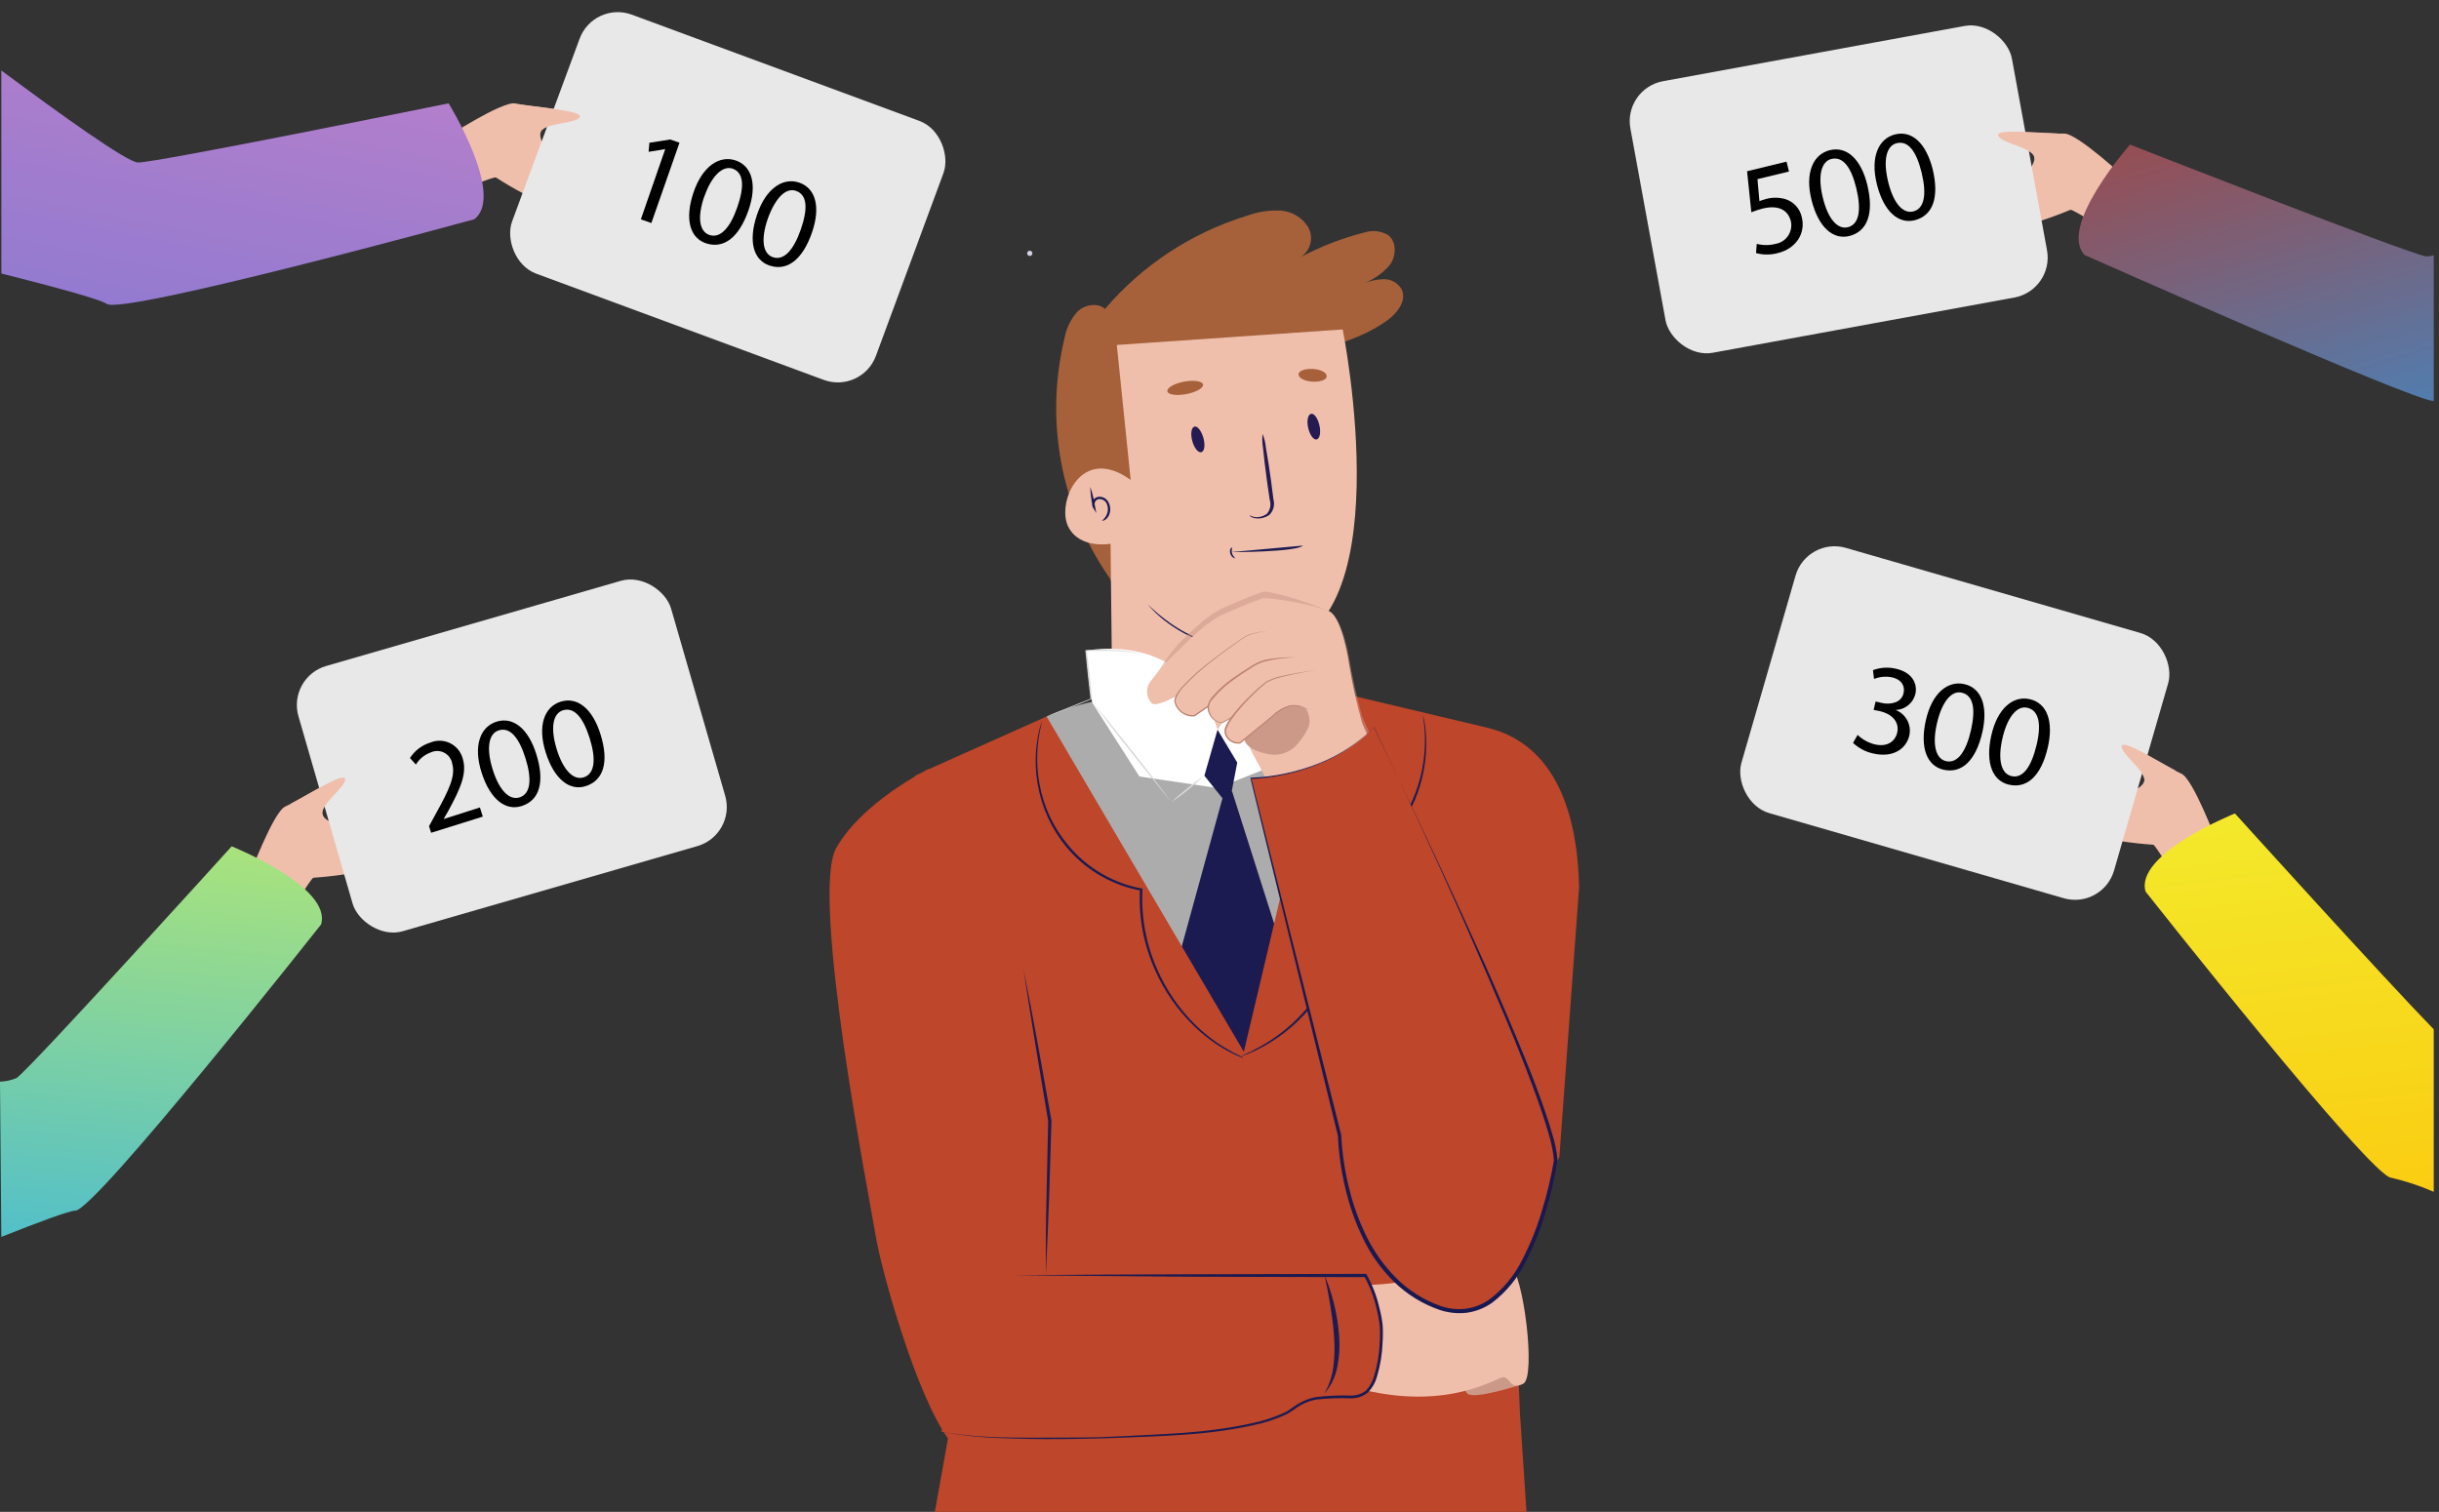 <svg width="371" height="230" viewBox="0 0 371 230" fill="none" xmlns="http://www.w3.org/2000/svg">
<rect x="0" y="0" width="371" height="230" fill="#333333" stroke="none"/>
<path d="M156.64 38.94C156.861 38.94 157.04 38.761 157.04 38.54C157.04 38.319 156.861 38.14 156.64 38.14C156.419 38.14 156.24 38.319 156.24 38.54C156.24 38.761 156.419 38.94 156.64 38.94Z" fill="#D1D1E8"/>
<path d="M67.73 21C67.73 21 76.47 15.3 78.4 15.74C80.33 16.18 88.89 16.84 88.18 17.82C87.47 18.8 82.89 18.68 82.28 19.97C81.67 21.26 84 24 84 24C84 24 86.63 26.95 87.84 27.25C89.05 27.55 98.61 27.66 97.04 28.48C95.47 29.3 86.63 32.48 84.04 31.59C81.056 30.291 78.18 28.756 75.44 27C75.18 26.8 69.93 29 69.93 29L67.73 21Z" fill="#F0BFAC"/>
<path d="M0.2 10.72C9.2 17.41 19.37 24.72 21 24.72C24 24.72 68.24 15.72 68.24 15.72C68.24 15.72 76.91 29.77 72.13 33.36C72.13 33.36 18.6 48.01 16.21 46.22C15.34 45.57 8.53 43.71 0.21 41.61L0.2 10.72Z" fill="url(#paint0_linear)"/>
<rect x="90.31" y="0.088" width="59" height="42" rx="6.18" transform="rotate(20.28 90.31 0.088)" fill="#E8E8E8"/>
<path d="M82.2 22C81.867 21.367 81.898 20.604 82.28 20C82.89 18.71 87.48 18.83 88.18 17.85C88.88 16.87 82.27 16.38 79.37 15.94C79.79 18.45 80.43 20.39 82.2 22Z" fill="#F0BFAC"/>
<path d="M101.19 22.68L98.66 23.1L98.78 21.72L101.95 21.22L103.36 21.71L99.08 33.93L97.48 33.37L101.19 22.68Z" fill="black"/>
<path fill-rule="evenodd" clip-rule="evenodd" d="M107.35 37C110.07 37.92 112.4 36.16 113.85 32C115.2 28.14 114.4 25.28 111.94 24.42C109.48 23.56 106.84 25.25 105.48 29.31C104.12 33.37 104.96 36.17 107.35 37ZM107.89 35.74C106.38 35.21 106.03 33.07 107.13 29.88V29.92C108.29 26.59 110 25.19 111.41 25.65C113.16 26.24 113.24 28.38 112.16 31.5C111.08 34.62 109.59 36.32 107.89 35.74Z" fill="black"/>
<path fill-rule="evenodd" clip-rule="evenodd" d="M117.01 40.38C119.72 41.31 122.06 39.54 123.51 35.38C124.86 31.48 124.06 28.65 121.6 27.79C119.14 26.93 116.5 28.63 115.14 32.69C113.78 36.75 114.62 39.55 117.01 40.38ZM117.55 39.12C116.04 38.6 115.69 36.45 116.79 33.27C118 29.94 119.61 28.53 121.06 29.03C122.82 29.63 122.9 31.75 121.82 34.88C120.74 38.01 119.25 39.71 117.55 39.12Z" fill="black"/>
<path d="M37.93 133.26C37.93 133.26 41.59 123.48 43.39 122.7C45.19 121.92 52.49 117.36 52.51 118.56C52.53 119.76 48.76 122.39 49.03 123.8C49.3 125.21 52.75 126 52.75 126C52.75 126 56.62 126.82 57.75 126.34C58.88 125.86 66.67 120.28 65.89 121.87C65.11 123.46 59.89 131.24 57.27 132.09C54.117 132.827 50.91 133.308 47.68 133.53C47.35 133.53 44.43 138.41 44.43 138.41L37.93 133.26Z" fill="#F0BFAC"/>
<path d="M0 164.55C0.87 164.522 1.727 164.336 2.53 164C4.94 162.23 35.24 128.75 35.24 128.75C35.24 128.75 50.56 134.91 48.84 140.64C48.84 140.64 14.45 184.2 11.46 184.17C10.58 184.17 6.1 185.83 0.2 188.17L0 164.55Z" fill="url(#paint1_linear)"/>
<rect x="43.683" y="103.029" width="59" height="42" rx="6.18" transform="rotate(-16.12 43.683 103.029)" fill="#E8E8E8"/>
<path d="M50.2 125C49.36 124.63 49.15 124.45 49.03 123.79C48.76 122.38 52.52 119.79 52.51 118.55C52.5 117.31 46.87 120.88 44.28 122.25C45.844 123.87 47.954 124.85 50.2 125Z" fill="#F0BFAC"/>
<path d="M65.58 126.69L65.26 125.69L66.18 124C68.4 120 69.33 118 68.77 116.1C68.631 115.412 68.186 114.824 67.562 114.503C66.937 114.182 66.201 114.162 65.56 114.45C64.603 114.787 63.79 115.444 63.26 116.31L62.36 115.31C63.088 114.185 64.189 113.353 65.47 112.96C66.439 112.562 67.532 112.599 68.471 113.062C69.41 113.525 70.106 114.369 70.38 115.38C71.09 117.66 70.01 120.02 68.18 123.38L67.48 124.6L73 122.84L73.44 124.23L65.58 126.69Z" fill="black"/>
<path fill-rule="evenodd" clip-rule="evenodd" d="M79.33 122.63C82.07 121.77 82.9 118.97 81.59 114.77C80.37 110.83 78.06 109.01 75.55 109.78C73.04 110.55 71.95 113.47 73.26 117.55C74.57 121.63 76.91 123.39 79.33 122.63ZM79.02 121.31C77.49 121.78 75.94 120.27 74.94 117.05C73.89 113.68 74.4 111.56 75.86 111.11C77.59 110.57 78.95 112.21 79.94 115.37C80.93 118.53 80.73 120.78 79.02 121.31Z" fill="black"/>
<path fill-rule="evenodd" clip-rule="evenodd" d="M89.08 119.6C91.82 118.73 92.66 115.93 91.35 111.73C90.13 107.79 87.82 105.97 85.31 106.74C82.8 107.51 81.71 110.42 83.02 114.51C84.33 118.6 86.67 120.35 89.08 119.6ZM88.78 118.26C87.25 118.74 85.69 117.22 84.69 114C83.65 110.64 84.15 108.52 85.62 108.06C87.35 107.52 88.71 109.16 89.7 112.32C90.69 115.48 90.49 117.73 88.78 118.26Z" fill="black"/>
<path d="M337.27 128.26C337.27 128.26 333.62 118.48 331.81 117.7C330 116.92 322.71 112.36 322.69 113.56C322.67 114.76 326.45 117.39 326.17 118.8C325.89 120.21 322.45 120.98 322.45 120.98C322.45 120.98 318.58 121.8 317.45 121.32C316.32 120.84 308.53 115.26 309.31 116.85C310.09 118.44 315.31 126.22 317.93 127.07C321.086 127.807 324.297 128.289 327.53 128.51C327.85 128.51 330.77 133.39 330.77 133.39L337.27 128.26Z" fill="#F0BFAC"/>
<path d="M370.2 156.59C362.41 148.59 339.96 123.75 339.96 123.75C339.96 123.75 324.64 129.91 326.37 135.64C326.37 135.64 360.75 179.2 363.74 179.17C365.954 179.684 368.117 180.4 370.2 181.31V156.59Z" fill="url(#paint2_linear)"/>
<rect x="319.857" y="138.362" width="59" height="42" rx="6.18" transform="rotate(-163.88 319.857 138.362)" fill="#E8E8E8"/>
<path d="M325.2 121C326.04 120.63 326.05 119.45 326.2 118.79C326.48 117.38 322.71 114.79 322.72 113.55C322.73 112.31 328.36 115.88 330.95 117.25C329.08 119 327.58 120.76 325.2 121Z" fill="#F0BFAC"/>
<path d="M282.56 111.8C283.291 112.497 284.19 112.993 285.17 113.24C287.36 113.74 288.36 112.5 288.59 111.45C288.97 109.67 287.59 108.55 285.9 108.17L285 108L285.3 106.72L286.25 106.94C287.49 107.23 289.25 106.94 289.55 105.45C289.79 104.45 289.35 103.4 287.78 103.04C286.868 102.859 285.924 102.946 285.06 103.29L284.9 101.95C286.026 101.529 287.252 101.456 288.42 101.74C290.91 102.31 291.7 104.04 291.35 105.58C291.003 106.968 289.78 107.959 288.35 108.01C289.911 108.613 290.795 110.267 290.43 111.9C289.96 113.9 287.98 115.33 284.95 114.63C283.796 114.385 282.73 113.828 281.87 113.02L282.56 111.8Z" fill="black"/>
<path fill-rule="evenodd" clip-rule="evenodd" d="M295.61 117.09C298.41 117.73 300.53 115.72 301.53 111.43C302.45 107.41 301.38 104.67 298.82 104.08C296.26 103.49 293.85 105.46 292.93 109.64C292.01 113.82 293.15 116.52 295.61 117.09ZM296.01 115.79C294.46 115.43 293.88 113.33 294.63 110.05C295.42 106.61 296.93 105 298.42 105.38C300.19 105.79 300.54 107.9 299.8 111.12C299.06 114.34 297.76 116.19 296.01 115.79Z" fill="black"/>
<path fill-rule="evenodd" clip-rule="evenodd" d="M305.58 119.37C308.37 120.01 310.49 118.01 311.49 113.72C312.42 109.7 311.34 106.96 308.78 106.37C306.22 105.78 303.81 107.75 302.89 111.93C301.97 116.11 303.11 118.81 305.58 119.37ZM305.98 118.07C304.42 117.72 303.84 115.62 304.59 112.34C305.38 108.9 306.89 107.32 308.38 107.67C310.15 108.07 310.56 110.17 309.77 113.4C308.98 116.63 307.72 118.47 305.98 118.07Z" fill="black"/>
<path d="M323.55 27.32C323.55 27.32 315.93 20.21 313.96 20.32C311.99 20.43 303.43 19.6 303.96 20.69C304.49 21.78 309.03 22.44 309.42 23.82C309.81 25.2 307.06 27.43 307.06 27.43C307.06 27.43 304 29.88 302.71 30C301.42 30.12 292.02 28.55 293.42 29.63C294.82 30.71 303 35.33 305.7 34.92C308.852 34.169 311.939 33.166 314.93 31.92C315.22 31.77 320.01 34.83 320.01 34.83L323.55 27.32Z" fill="#F0BFAC"/>
<path d="M370.2 38.83C369.813 38.957 369.407 39.014 369 39C366.06 38.49 324 22 324 22C324 22 313 34.44 317.09 38.79C317.09 38.79 367.21 61.05 370.2 61.01V38.83Z" fill="url(#paint3_linear)"/>
<rect x="312.489" y="44.148" width="59" height="42" rx="6.18" transform="rotate(169.62 312.489 44.148)" fill="#E8E8E8"/>
<path d="M309.2 26C309.644 25.352 309.724 24.52 309.41 23.8C309.02 22.42 304.48 21.8 303.95 20.67C303.42 19.54 310.04 20.23 312.95 20.3C312.12 22.72 311.22 24.72 309.2 26Z" fill="#F0BFAC"/>
<path d="M272.13 26.09L267.33 27.25L267.63 30.6C267.955 30.467 268.289 30.356 268.63 30.27C269.57 30.015 270.56 30.015 271.5 30.27C272.814 30.651 273.807 31.73 274.08 33.07C274.68 35.53 273.16 37.84 270.43 38.5C269.343 38.794 268.197 38.794 267.11 38.5L267.22 37.1C268.158 37.339 269.142 37.339 270.08 37.1C270.856 36.97 271.545 36.528 271.986 35.875C272.427 35.223 272.58 34.419 272.41 33.65C271.99 32.02 270.63 31.12 268.11 31.73C267.529 31.881 266.958 32.068 266.4 32.29L265.75 26.05L271.75 24.59L272.13 26.09Z" fill="black"/>
<path fill-rule="evenodd" clip-rule="evenodd" d="M281.29 35.91C284.06 35.21 285.06 32.49 284.06 28.21C283.1 24.2 280.92 22.23 278.36 22.84C275.8 23.45 274.51 26.3 275.56 30.45C276.61 34.6 278.83 36.5 281.29 35.91ZM281.07 34.57C279.52 34.94 278.06 33.33 277.27 30.05C276.44 26.63 277.09 24.54 278.58 24.18C280.38 23.76 281.61 25.49 282.38 28.7C283.15 31.91 282.81 34.15 281.07 34.57Z" fill="black"/>
<path fill-rule="evenodd" clip-rule="evenodd" d="M291.23 33.51C294 32.81 295 30.09 294 25.81C293 21.8 290.86 19.83 288.3 20.44C285.74 21.05 284.46 23.9 285.5 28.05C286.54 32.2 288.77 34.1 291.23 33.51ZM291.01 32.17C289.46 32.54 288 30.93 287.21 27.65C286.38 24.23 287 22.14 288.52 21.78C290.31 21.36 291.53 23.09 292.31 26.3C293.09 29.51 292.75 31.75 291.01 32.17Z" fill="black"/>
<path opacity="0.59" d="M159.2 109C157.52 109.81 195.09 189.06 195.09 189.06L214.2 111C214.2 111 209.2 107 204.2 105.66C191.91 102.39 167.3 105.08 159.2 109Z" fill="white"/>
<path d="M168.73 87.85C161.373 77.254 158.895 64.02 161.92 51.48C162.184 49.951 162.878 48.529 163.92 47.38C165 46.33 167 46 168.08 47C173.764 40.335 181.229 35.427 189.6 32.85C191.233 32.242 192.969 31.964 194.71 32.03C196.478 32.121 198.087 33.079 199.01 34.59C199.868 36.175 199.353 38.155 197.83 39.12C200.893 37.493 204.139 36.237 207.5 35.38C208.707 34.976 210.029 35.111 211.13 35.75C212.48 36.75 212.4 38.93 211.42 40.3C210.317 41.586 208.901 42.567 207.31 43.15C208.302 42.742 209.358 42.512 210.43 42.47C211.522 42.438 212.55 42.98 213.14 43.9C214.14 45.68 212.47 47.76 210.8 48.9C206.55 51.83 201.39 53.09 196.29 53.9C191.19 54.71 186 54.91 181 56.15C179.3 56.443 177.719 57.213 176.44 58.37C174.44 60.49 174.61 63.78 174.98 66.67C175.49 70.74 176.13 74.87 175.55 78.94C174.97 83.01 172.91 87.09 169.29 89.04" fill="#A6613B"/>
<path d="M169.2 107.49L168.93 82.72C168.93 82.72 164.12 83.62 162.44 80.01C160.76 76.4 164.44 67.56 171.99 73.01L169.88 52.48L204.24 50.12C204.24 50.12 213.76 97.34 192.66 98.79L193.35 108.79C193.35 108.79 180.13 120.64 169.2 107.49Z" fill="#F0BFAC"/>
<path d="M195.73 98.43C194.641 98.721 193.525 98.901 192.4 98.97C191.179 99.074 189.951 99.074 188.73 98.97C187.237 98.81 185.762 98.519 184.32 98.1C182.885 97.656 181.495 97.077 180.17 96.37C179.091 95.793 178.064 95.124 177.1 94.37C176.199 93.666 175.371 92.871 174.63 92L174.81 92.15L175.3 92.61C175.899 93.173 176.53 93.701 177.19 94.19C178.158 94.938 179.185 95.606 180.26 96.19C181.581 96.875 182.96 97.444 184.38 97.89C185.809 98.307 187.271 98.601 188.75 98.77C189.959 98.893 191.176 98.92 192.39 98.85C193.211 98.809 194.029 98.722 194.84 98.59L195.5 98.48C195.574 98.452 195.651 98.435 195.73 98.43Z" fill="#1B1A51"/>
<path d="M183 58.48C183.1 59 182 59.66 180.47 59.95C178.94 60.24 177.67 60.05 177.57 59.53C177.47 59.01 178.57 58.35 180.1 58.06C181.63 57.77 182.9 58 183 58.48Z" fill="#A6613B"/>
<path d="M201.81 57.25C201.81 57.78 200.81 58.14 199.6 58.06C198.39 57.98 197.49 57.47 197.52 56.94C197.55 56.41 198.52 56.05 199.74 56.13C200.96 56.21 201.85 56.72 201.81 57.25Z" fill="#A6613B"/>
<path d="M167.61 79.22C167.97 78.946 168.244 78.574 168.4 78.15C168.566 77.701 168.566 77.208 168.4 76.76C168.228 76.221 167.703 75.875 167.14 75.93C166.918 75.964 166.722 76.096 166.608 76.29C166.494 76.484 166.472 76.719 166.55 76.93L166.21 77.06C165.994 76.073 165.87 75.069 165.84 74.06C166.175 75.035 166.419 76.04 166.57 77.06L166.77 78.06L166.24 77.2C166.074 76.876 166.077 76.492 166.246 76.17C166.415 75.848 166.729 75.628 167.09 75.58C167.466 75.536 167.845 75.636 168.15 75.86C168.418 76.068 168.619 76.349 168.73 76.67C168.933 77.187 168.933 77.763 168.73 78.28C168.596 78.624 168.358 78.917 168.05 79.12C167.77 79.22 167.62 79.24 167.61 79.22Z" fill="#1B1A51"/>
<path d="M190.08 78.38C190.306 78.504 190.548 78.595 190.8 78.65C191.481 78.746 192.172 78.566 192.72 78.15C193.221 77.57 193.381 76.768 193.14 76.04L192.73 73.23C192.46 71.23 192.24 69.44 192.12 68.13C191.997 67.43 191.973 66.716 192.05 66.01C192.325 66.68 192.497 67.388 192.56 68.11C192.8 69.41 193.08 71.21 193.35 73.2C193.47 74.14 193.59 75.05 193.71 76C193.941 76.833 193.699 77.726 193.08 78.33C192.396 78.806 191.545 78.977 190.73 78.8C190.14 78.64 190.05 78.38 190.08 78.38Z" fill="#251A51"/>
<path d="M200.28 66.85C199.81 66.96 199.23 66.17 198.99 65.1C198.75 64.03 198.93 63.1 199.41 62.96C199.89 62.82 200.46 63.64 200.7 64.71C200.94 65.78 200.76 66.74 200.28 66.85Z" fill="#251A51"/>
<path d="M182.74 68.79C182.28 68.93 181.65 68.16 181.36 67.09C181.07 66.02 181.2 65.09 181.66 64.91C182.12 64.73 182.75 65.54 183.05 66.62C183.35 67.7 183.21 68.67 182.74 68.79Z" fill="#251A51"/>
<path d="M166.2 107C165.78 106.06 165.2 99 165.2 99C165.2 99 180.48 95.64 185.2 111C185.2 111 191.45 101.64 196.2 100L196.26 106.24L195.26 115.88L185.17 119.88L173.32 118.13L166.2 107Z" fill="white"/>
<path d="M185.2 111.01L183.2 118.01L186.92 122.65L188.2 116.01L185.2 111.01Z" fill="#1B1A51"/>
<path d="M185.99 121.31L179.2 146.01L190.81 172.05L196.2 148.01L187.4 120.35L185.99 121.31Z" fill="#1B1A51"/>
<path d="M159.2 109C161.44 108.06 163.69 107.17 165.95 106.27L165.89 106.37C165.61 103.92 165.33 101.47 165.1 99.01V98.9H165.21C166.742 98.82 168.278 98.82 169.81 98.9C170.575 98.937 171.337 99.023 172.09 99.16C172.856 99.256 173.587 99.538 174.22 99.98C173.578 99.564 172.843 99.313 172.08 99.25C171.32 99.14 170.56 99.08 169.8 99.04C168.28 98.97 166.75 99.04 165.22 99.04L165.32 98.93C165.62 101.38 165.86 103.84 166.1 106.29V106.36H166.03C163.75 107.32 161.48 108.19 159.2 109Z" fill="#D8D8D8"/>
<path d="M166.04 106.56L178.2 122.01L166.04 106.56Z" fill="white"/>
<path d="M166 106.56C168.11 109.07 170.12 111.66 172.18 114.21C174.24 116.76 176.18 119.37 178.18 122.01C176.07 119.5 174.06 116.91 172 114.36C169.94 111.81 168 109.2 166 106.56Z" fill="#D8D8D8"/>
<path d="M183.2 118.01L178.2 122.01L183.2 118.01Z" fill="white"/>
<path d="M183.2 118C182.43 118.75 181.6 119.42 180.78 120.1C179.96 120.78 179.1 121.41 178.2 122C178.97 121.25 179.8 120.58 180.62 119.9C181.44 119.22 182.3 118.6 183.2 118Z" fill="#D8D8D8"/>
<path d="M187.2 84C187.2 84 197.2 84 198.2 83L187.2 84Z" fill="#1B1A51"/>
<path d="M187.4 83.28C187.46 83.28 187.28 83.69 187.4 84.15C187.52 84.61 187.88 84.84 187.84 84.91C187.8 84.98 187.71 84.91 187.56 84.81C187.361 84.665 187.216 84.457 187.15 84.22C187.072 83.99 187.072 83.74 187.15 83.51C187.28 83.33 187.37 83.26 187.4 83.28Z" fill="#1B1A51"/>
<path d="M240.2 135C239.98 124.08 236.78 113.23 226.2 110.7L202.2 105L189.2 160L159.2 109L141.31 117H141.2C141.2 117 140.77 117.21 140.07 117.61L139.2 118V118.1C136.07 119.94 130.06 123.95 127.2 129C123.2 136 132.2 182 133.2 188C134.13 193.61 139.44 212.32 144.2 218.82L142.2 230H232.2L231.2 215L230.2 190L237.2 176L240.2 135Z" fill="#BD462B"/>
<path d="M189.2 161C188.436 160.715 187.691 160.381 186.97 160C184.975 158.939 183.145 157.591 181.54 156C179.091 153.611 177.119 150.777 175.73 147.65C173.973 143.773 173.174 139.53 173.4 135.28L173.56 135.49L172.78 135.33C168.635 134.391 164.915 132.11 162.2 128.84C159.943 126.105 158.443 122.826 157.85 119.33C157.438 116.978 157.438 114.572 157.85 112.22C157.989 111.365 158.206 110.525 158.5 109.71C158.465 109.932 158.419 110.153 158.36 110.37C158.206 110.99 158.086 111.617 158 112.25C157.652 114.574 157.692 116.939 158.12 119.25C158.733 122.683 160.232 125.896 162.47 128.57C165.128 131.797 168.777 134.057 172.85 135L173.61 135.15H173.78V135.32C173.559 139.509 174.337 143.691 176.05 147.52C177.406 150.615 179.333 153.428 181.73 155.81C183.306 157.383 185.093 158.729 187.04 159.81C187.71 160.23 188.29 160.44 188.65 160.64C188.843 160.745 189.026 160.866 189.2 161Z" fill="#1B1A51"/>
<path d="M188.62 160.76L189.2 160.47C189.59 160.28 190.2 160.05 190.88 159.65C192.928 158.612 194.826 157.3 196.52 155.75C199.06 153.421 201.13 150.627 202.62 147.52C203.522 145.691 204.275 143.791 204.87 141.84C205.01 141.33 205.16 140.84 205.31 140.3C205.406 139.786 205.426 139.26 205.37 138.74C205.239 137.656 204.991 136.59 204.63 135.56C204.277 134.495 203.866 133.45 203.4 132.43L203.32 132.25L203.48 132.15C205.22 131.15 206.88 130.06 208.48 128.99C209.996 128.001 211.395 126.844 212.65 125.54C214.458 123.044 215.704 120.184 216.3 117.16C216.705 115.14 216.84 113.075 216.7 111.02C216.63 110.3 216.58 109.74 216.51 109.36C216.476 109.168 216.456 108.975 216.45 108.78C216.64 109.508 216.77 110.251 216.84 111C217.046 113.073 216.952 115.164 216.56 117.21C215.997 120.301 214.754 123.229 212.92 125.78C211.65 127.115 210.23 128.299 208.69 129.31C207.123 130.397 205.457 131.463 203.69 132.51L203.77 132.24C204.255 133.273 204.676 134.335 205.03 135.42C205.397 136.48 205.652 137.576 205.79 138.69C205.848 139.257 205.821 139.83 205.71 140.39L205.26 141.95C204.651 143.921 203.886 145.841 202.97 147.69C201.444 150.827 199.325 153.639 196.73 155.97C195.008 157.508 193.079 158.797 191 159.8C190.23 160.174 189.434 160.495 188.62 160.76Z" fill="#1B1A51"/>
<path d="M204.2 208.51C204.834 208.247 205.514 208.118 206.2 208.13C206.885 208.121 207.566 208.25 208.2 208.51C207.566 208.771 206.885 208.897 206.2 208.88C205.515 208.895 204.834 208.769 204.2 208.51H204.2Z" fill="#1B1A51"/>
<path d="M159.09 193.88C159.09 194.88 159.04 195.88 159.09 196.82C159.109 197.298 159.17 197.773 159.27 198.24C159.372 198.713 159.573 199.16 159.86 199.55C159.398 199.282 159.044 198.861 158.86 198.36C158.664 197.88 158.558 197.368 158.55 196.85C158.52 196.342 158.55 195.831 158.64 195.33C158.729 194.83 158.88 194.343 159.09 193.88Z" fill="#1B1A51"/>
<path d="M224.2 211C224.2 211 222.2 211 223.2 212C224.2 213 231.28 210.67 231.28 210.67L229.2 208L224.2 211Z" fill="#CC9989"/>
<path d="M206.7 195.51C206.7 195.51 212.7 195.51 214.7 194.51C216.7 193.51 227.7 191.51 229.7 192.51C231.7 193.51 233.7 209.51 231.7 210.51C229.7 211.51 229.7 209.51 228.7 209.51C227.7 209.51 220.7 214.51 207.7 211.51C194.7 208.51 206.7 195.51 206.7 195.51Z" fill="#F0BFAC"/>
<path d="M154.08 194H207.74C208.959 196.162 209.75 198.539 210.07 201C210.45 203.3 210.07 210.33 207.74 211.89C205.41 213.45 200.74 211.11 196.85 214.22C192.96 217.33 179.74 218.11 179.74 218.11C179.74 218.11 152.86 219.86 143.17 217.79" fill="#BD462B"/>
<path d="M154.08 194C163.02 193.94 171.96 193.86 180.91 193.85L207.74 193.79H207.86V193.88C208.747 195.443 209.401 197.128 209.8 198.88C210.031 199.744 210.202 200.622 210.31 201.51C210.37 202.399 210.37 203.291 210.31 204.18C210.254 205.967 209.965 207.738 209.45 209.45C209.203 210.345 208.736 211.163 208.09 211.83C207.355 212.424 206.435 212.743 205.49 212.73C203.741 212.658 201.99 212.719 200.25 212.91C199.402 213.051 198.586 213.342 197.84 213.77C197.45 213.97 197.14 214.25 196.76 214.49C196.393 214.755 196.005 214.989 195.6 215.19C193.978 215.931 192.277 216.484 190.53 216.84C188.8 217.22 187.06 217.51 185.31 217.74C181.8 218.22 178.31 218.39 174.75 218.55C171.19 218.71 167.75 218.83 164.17 218.89C160.59 218.95 157.12 218.95 153.59 218.82C150.063 218.762 146.545 218.428 143.07 217.82C146.552 218.38 150.073 218.671 153.6 218.69C157.12 218.76 160.6 218.69 164.17 218.69C167.74 218.69 171.17 218.47 174.73 218.29C178.29 218.11 181.73 217.93 185.26 217.43C187 217.19 188.74 216.9 190.45 216.51C192.175 216.162 193.854 215.611 195.45 214.87C196.22 214.51 196.86 213.87 197.66 213.46C198.446 213.004 199.305 212.689 200.2 212.53C201.962 212.323 203.737 212.25 205.51 212.31C206.339 212.322 207.147 212.051 207.8 211.54C208.371 210.92 208.786 210.173 209.01 209.36C209.522 207.692 209.811 205.964 209.87 204.22C209.935 203.351 209.935 202.479 209.87 201.61C209.763 200.748 209.603 199.893 209.39 199.05C209.006 197.352 208.38 195.719 207.53 194.2L207.71 194.29L180.88 194.23C172 194.15 163 194.07 154.08 194Z" fill="#1B1A51"/>
<path d="M201.48 194C202.693 196.883 203.435 199.942 203.68 203.06C203.823 204.633 203.746 206.218 203.45 207.77C203.186 209.337 202.494 210.801 201.45 212C202.221 210.674 202.699 209.197 202.85 207.67C203.025 206.156 203.045 204.628 202.91 203.11C202.81 201.59 202.6 200.11 202.35 198.55C202.1 196.99 201.82 195.53 201.48 194Z" fill="#1B1A51"/>
<path d="M155.7 147.51C156.45 151.33 157.19 155.15 157.89 158.98L159.94 170.47V170.52L159.58 182.2C159.44 186.093 159.273 189.987 159.08 193.88C159.08 189.98 159.08 186.08 159.19 182.19L159.44 170.5V170.55L157.51 159C156.883 155.187 156.28 151.357 155.7 147.51Z" fill="#1B1A51"/>
<path opacity="0.52" d="M210 119.79C211.232 118.79 211.532 117.031 210.7 115.68C209.328 113.567 208.156 111.331 207.2 109C206.364 106.04 205.696 103.035 205.2 100C205.2 100 204.2 94 202.2 93C200.59 92.19 194.2 90 192.2 90C190.496 90.569 188.826 91.236 187.2 92C184.37 93 182.2 95 179.2 98C177.617 99.822 176.273 101.838 175.2 104C174.59 105 174.35 105.13 175.2 106C175.83 106.63 178.45 105.27 180.3 104.18C181.466 103.499 182.935 103.632 183.96 104.51L187.77 107.78C188.693 108.56 189.35 109.609 189.65 110.78L190.1 112.58C190.168 112.832 190.262 113.077 190.38 113.31L196.94 125.55C197.379 126.395 198.175 126.998 199.108 127.192C200.04 127.386 201.01 127.15 201.75 126.55L210 119.79Z" fill="#CC9989"/>
<path d="M210 120.79C211.232 119.79 211.532 118.031 210.7 116.68C209.328 114.567 208.156 112.331 207.2 110C206.364 107.04 205.696 104.035 205.2 101C205.2 101 204.2 94 202.2 93C200.59 92.19 194.2 91 192.2 91C190.496 91.569 188.826 92.236 187.2 93C184.37 94 182.2 96 179.2 99C177.621 100.477 176.176 102.09 174.88 103.82C174.242 104.812 174.362 106.111 175.17 106.97C175.8 107.6 178.42 106.24 180.27 105.15C181.436 104.469 182.905 104.602 183.93 105.48L187.74 108.75C188.663 109.53 189.32 110.579 189.62 111.75L190.07 113.55C190.138 113.802 190.232 114.047 190.35 114.28L196.91 126.52C197.349 127.365 198.145 127.968 199.078 128.162C200.01 128.356 200.98 128.12 201.72 127.52L210 120.79Z" fill="#F0BFAC"/>
<path d="M197.44 113.1C196.4 114.409 194.726 115.043 193.08 114.75C191.27 114.43 189.2 113.69 189.2 112.01C189.2 109.01 194.84 105.01 196.73 106.01C198.62 107.01 199.55 109.01 199.08 110.51C198.668 111.451 198.115 112.325 197.44 113.1Z" fill="#CC9989"/>
<path d="M196.2 96C196.2 96 191.2 95.63 189.2 97C187.2 98.37 177.97 104.73 178.73 107C179.114 108.257 180.332 109.069 181.64 108.94L191.64 102.1L198.09 101.26" fill="#F0BFAC"/>
<path d="M196.2 96C195.128 95.925 194.052 95.925 192.98 96C191.915 96.06 190.865 96.286 189.87 96.67C189.389 96.898 188.933 97.177 188.51 97.5L187.2 98.44C186.33 99.06 185.47 99.7 184.63 100.36C182.914 101.644 181.321 103.083 179.87 104.66C179.522 105.066 179.229 105.516 179 106C178.885 106.219 178.823 106.462 178.82 106.71C178.862 106.958 178.95 107.195 179.08 107.41C179.572 108.343 180.58 108.885 181.63 108.78L191.7 101.98L198.16 101.2L191.72 102.1L181.72 108.98C180.576 109.097 179.473 108.518 178.92 107.51C178.779 107.258 178.681 106.984 178.63 106.7C178.634 106.412 178.702 106.128 178.83 105.87C179.087 105.387 179.403 104.937 179.77 104.53C181.236 102.95 182.85 101.513 184.59 100.24C185.44 99.59 186.31 98.95 187.18 98.33L188.5 97.41C188.933 97.082 189.399 96.801 189.89 96.57C190.891 96.222 191.94 96.03 193 96C194.065 95.926 195.135 95.926 196.2 96Z" fill="#BC8271"/>
<path d="M197.2 100C197.2 100 192.98 100 191.2 101C189.42 102 183.39 105.8 183.77 107.9C183.872 109.038 184.79 109.93 185.93 110L194.85 105H198.2" fill="#F0BFAC"/>
<path d="M197.2 100C195.547 100.03 193.903 100.248 192.3 100.65C191.517 100.9 190.778 101.272 190.11 101.75C189.41 102.18 188.73 102.64 188.05 103.12C186.684 104.036 185.458 105.144 184.41 106.41C183.18 107.65 184.32 109.86 185.93 109.89H185.88L194.82 104.89L198.17 104.95L194.82 105.01L185.93 110.01C185.053 109.947 184.284 109.404 183.93 108.6C183.729 108.209 183.646 107.768 183.69 107.33C183.798 106.908 183.992 106.513 184.26 106.17C185.333 104.892 186.586 103.777 187.98 102.86C188.66 102.39 189.35 101.93 190.06 101.5C190.743 101.018 191.5 100.65 192.3 100.41C193.909 100.063 195.556 99.925 197.2 100Z" fill="#BC8271"/>
<path d="M212.69 118.42C212.69 118.42 236.34 167.3 236.69 176.51C236.69 176.51 232.59 204.38 218.37 198.74C204.15 193.1 203.8 172.74 203.8 172.74L190.31 118.44C190.31 118.44 201.5 118.44 209.01 110.67L212.69 118.42Z" fill="#BD462B"/>
<path fill-rule="evenodd" clip-rule="evenodd" d="M225.99 146.97C221.69 137.42 217.26 127.87 212.69 118.42L209.02 110.61C206.576 113.062 203.642 114.97 200.41 116.21C198.803 116.835 197.148 117.327 195.46 117.68C193.776 118.041 192.062 118.249 190.34 118.3H190.21V118.43L203.51 172.77V172.71C203.629 175.406 204.004 178.085 204.63 180.71C205.239 183.355 206.141 185.925 207.32 188.37C208.496 190.84 210.097 193.084 212.05 195C214.019 196.922 216.389 198.383 218.99 199.28C220.315 199.722 221.722 199.869 223.11 199.71C224.496 199.517 225.816 198.996 226.96 198.19C229.145 196.532 230.907 194.38 232.1 191.91C233.342 189.503 234.346 186.981 235.1 184.38C235.882 181.797 236.49 179.164 236.92 176.5C236.798 175.176 236.537 173.869 236.14 172.6C235.78 171.33 235.37 170.08 234.94 168.84C234.08 166.35 233.16 163.9 232.16 161.46C230.2 156.59 228.12 151.77 225.99 146.97ZM190.371 118.504L204.01 172.63V172.69C204.147 175.354 204.535 177.999 205.17 180.59C205.782 183.183 206.685 185.699 207.86 188.09C209.028 190.469 210.583 192.639 212.46 194.51C214.341 196.367 216.608 197.788 219.1 198.67C220.326 199.096 221.631 199.243 222.92 199.1C224.209 198.93 225.439 198.457 226.51 197.72C228.621 196.137 230.333 194.082 231.51 191.72C232.746 189.356 233.75 186.877 234.51 184.32C235.303 181.764 235.924 179.158 236.37 176.52C236.255 175.228 236.007 173.951 235.63 172.71C235.28 171.45 234.88 170.2 234.46 168.96C233.62 166.48 232.7 164.03 231.74 161.59C229.931 156.983 227.981 152.43 226.038 147.896C225.919 147.618 225.799 147.339 225.68 147.06C221.547 137.44 217.217 127.893 212.69 118.42L208.99 110.65C206.561 113.135 203.629 115.072 200.39 116.33C198.769 116.977 197.097 117.486 195.39 117.85C193.739 118.215 192.06 118.434 190.371 118.504ZM190.371 118.504L190.34 118.38L190.23 118.51C190.277 118.508 190.324 118.506 190.371 118.504Z" fill="#191951"/>
<path d="M199.2 108L198.2 107.63C197.273 107.249 196.23 107.271 195.32 107.69C194.919 107.893 194.54 108.138 194.19 108.42L188.57 113.05C187.602 113.202 186.667 112.631 186.36 111.7C185.69 110.04 191.01 105.06 192.36 103.93C193.71 102.8 200.2 102 200.2 102" fill="#F0BFAC"/>
<path d="M199.2 108C198.7 107.83 198.2 107.61 197.71 107.49C197.2 107.375 196.67 107.375 196.16 107.49C195.161 107.807 194.255 108.363 193.52 109.11L188.67 113.11C187.725 113.26 186.797 112.755 186.41 111.88C186.205 111.45 186.205 110.95 186.41 110.52C186.588 110.111 186.81 109.722 187.07 109.36C188.11 107.949 189.282 106.64 190.57 105.45C191.199 104.828 191.867 104.247 192.57 103.71C193.348 103.295 194.184 102.998 195.05 102.83C196.755 102.44 198.481 102.149 200.22 101.96C198.49 102.21 196.77 102.54 195.08 102.96C194.234 103.143 193.417 103.439 192.65 103.84C191.974 104.382 191.329 104.963 190.72 105.58C189.453 106.776 188.301 108.089 187.28 109.5C187.041 109.854 186.833 110.229 186.66 110.62C186.462 110.977 186.44 111.405 186.6 111.78C186.935 112.565 187.755 113.028 188.6 112.91L193.49 108.91C194.239 108.15 195.173 107.599 196.2 107.31C196.725 107.22 197.263 107.24 197.78 107.37C198.264 107.556 198.737 107.766 199.2 108Z" fill="#BC8271"/>
<defs>
<linearGradient id="paint0_linear" x1="-41.356" y1="-64.27" x2="-69.583" y2="76.649" gradientUnits="userSpaceOnUse">
<stop offset="0.01" stop-color="#DD85C5"/>
<stop offset="1" stop-color="#6F75D5"/>
</linearGradient>
<linearGradient id="paint1_linear" x1="-35.679" y1="69.572" x2="-51.582" y2="227.665" gradientUnits="userSpaceOnUse">
<stop offset="0.01" stop-color="#EEFF3F"/>
<stop offset="1" stop-color="#15A6FF"/>
</linearGradient>
<linearGradient id="paint2_linear" x1="284.409" y1="80.238" x2="302.303" y2="232.482" gradientUnits="userSpaceOnUse">
<stop offset="0.01" stop-color="#EEFF3F"/>
<stop offset="1" stop-color="#FFB900"/>
</linearGradient>
<linearGradient id="paint3_linear" x1="218.111" y1="4.805" x2="260.343" y2="141.856" gradientUnits="userSpaceOnUse">
<stop offset="0.01" stop-color="#D42300"/>
<stop offset="1" stop-color="#15A6FF"/>
</linearGradient>
</defs>
</svg>
